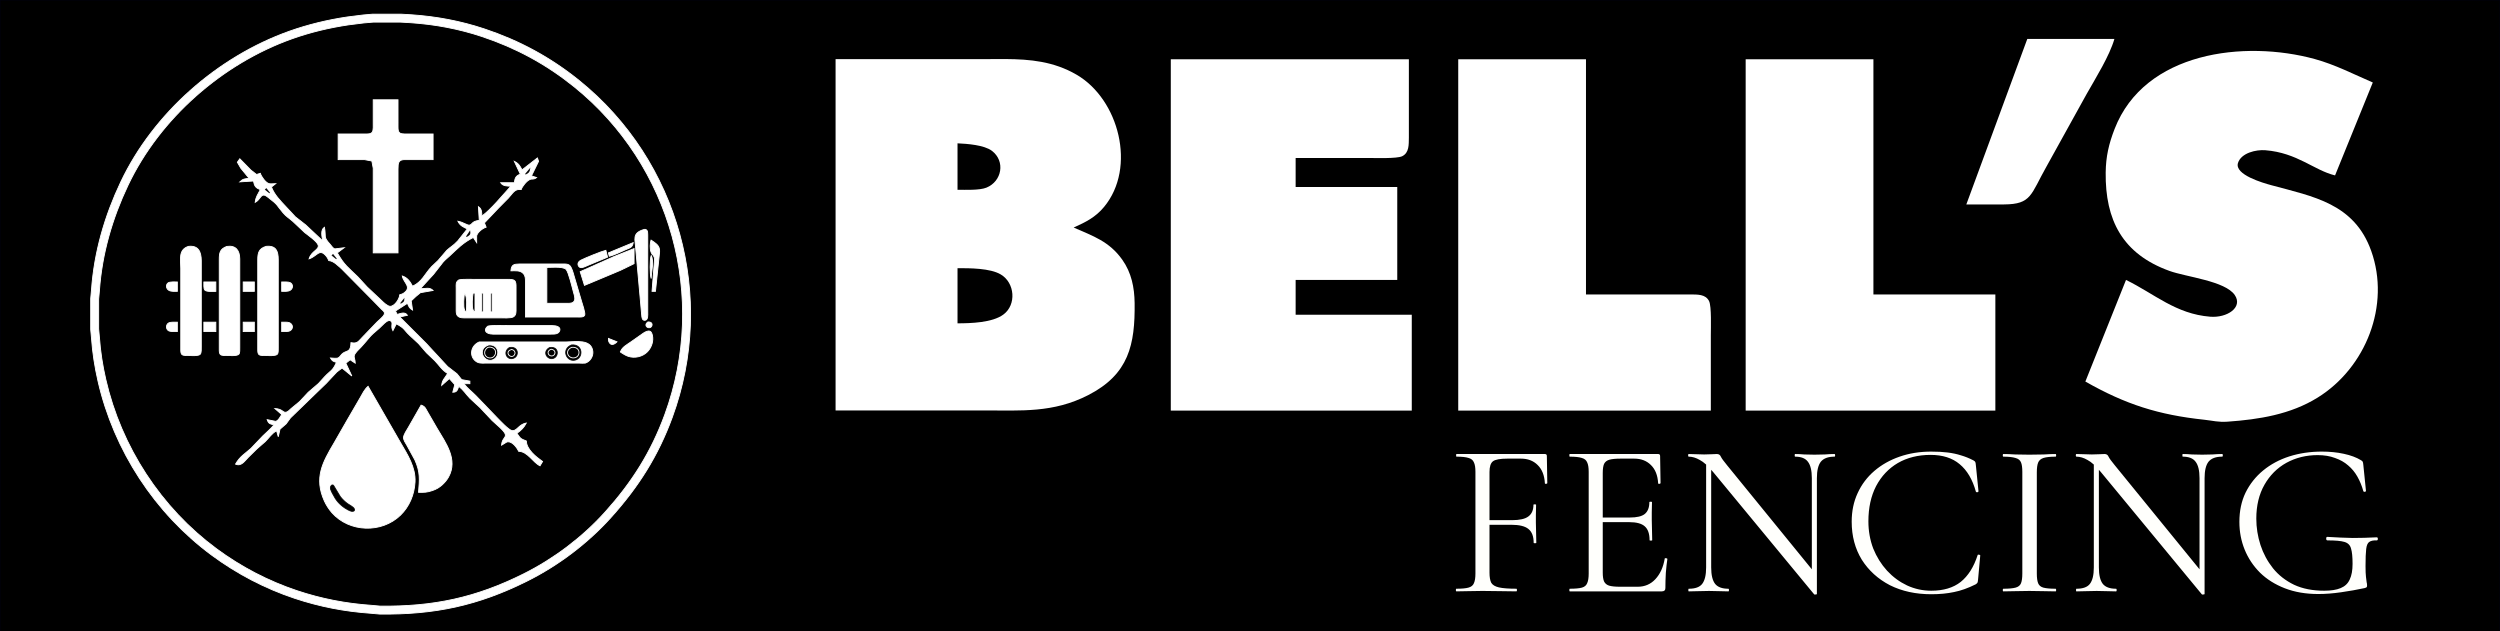 <?xml version="1.0" encoding="UTF-8" standalone="no"?> <!-- Created with Inkscape (http://www.inkscape.org/) --> <svg xmlns="http://www.w3.org/2000/svg" xmlns:svg="http://www.w3.org/2000/svg" width="742.419mm" height="187.495mm" viewBox="0 0 742.419 187.495" version="1.1" id="svg1" xml:space="preserve"><rect x="0" y="0" width="742.419" height="187.495" fill="#808080" stroke="none"/><defs id="defs1"></defs><g id="layer5" transform="translate(-2.547,-0.251)"><rect style="display:inline;vector-effect:non-scaling-stroke;fill:#000000;stroke:#00000f;stroke-width:0.275;stroke-opacity:1;-inkscape-stroke:hairline" id="rect1" width="742.419" height="187.495" x="2.547" y="0.251"></rect></g><g id="layer3" transform="translate(-2.547,-0.251)"><path d="m 630.454,11.815 c 0,0 -25.866,0 -25.866,0 0,0 -18.106,49.146 -18.106,49.146 0,0 11.209,0 11.209,0 8.2,-0.051 7.881,-2.923 12.571,-11.209 0,0 11.933,-21.555 11.933,-21.555 2.681,-4.734 6.829,-11.373 8.26,-16.382 z" id="path1" style="display:inline;fill:#ffffff;fill-opacity:1;stroke:none;stroke-width:3.395;stroke-dasharray:none;stroke-opacity:1"></path><path d="m 558.891,17.85 c 0,0 -37.937,0 -37.937,0 0,0 0,104.327 0,104.327 0,0 74.15,0 74.15,0 0,0 0,-34.488 0,-34.488 0,0 -36.213,0 -36.213,0 z" id="path96" style="display:inline;fill:#ffffff;fill-opacity:1;stroke:none;stroke-width:3.395;stroke-dasharray:none;stroke-opacity:1"></path><path d="m 473.532,17.85 c 0,0 -37.937,0 -37.937,0 0,0 0,104.327 0,104.327 0,0 75.012,0 75.012,0 0,0 0,-22.417 0,-22.417 0,-2.061 0.241,-8.527 -0.517,-10.079 -1.043,-2.121 -3.492,-1.949 -5.518,-1.992 0,0 -31.04,0 -31.04,0 z" id="path97" style="display:inline;fill:#ffffff;fill-opacity:1;stroke:none;stroke-width:3.395;stroke-dasharray:none;stroke-opacity:1"></path><path d="m 420.937,17.85 c 0,0 -70.701,0 -70.701,0 0,0 0,104.327 0,104.327 0,0 71.563,0 71.563,0 0,0 0,-28.453 0,-28.453 0,0 -34.488,0 -34.488,0 0,0 0,-10.347 0,-10.347 0,0 30.177,0 30.177,0 0,0 0,-27.591 0,-27.591 0,0 -30.177,0 -30.177,0 0,0 0,-8.622 0,-8.622 0,0 21.555,0 21.555,0 2.061,0 8.527,0.241 10.079,-0.517 2.121,-1.043 1.949,-3.492 1.992,-5.518 z" id="path98" style="display:inline;fill:#ffffff;fill-opacity:1;stroke:none;stroke-width:3.395;stroke-dasharray:none;stroke-opacity:1"></path><path d="m 707.191,24.748 c -5.716,-2.466 -11.2,-5.311 -17.244,-6.967 -20.822,-5.699 -50.517,-2.216 -59.432,20.762 -1.724,4.449 -2.587,8.165 -2.647,12.933 -0.164,14.114 4.966,24.194 18.969,29.238 5.001,1.802 16.52,2.966 19.365,7.156 2.509,3.69 -2.319,6.837 -7.294,6.432 -10.252,-0.819 -16.52,-6.786 -25.004,-10.924 0,0 -12.071,30.177 -12.071,30.177 11.959,6.803 21.736,9.898 35.351,11.347 2.673,0.293 4.07,0.767 6.898,0.569 9.321,-0.664 18.65,-2.13 26.729,-7.148 14.339,-8.889 21.667,-27.453 15.908,-43.567 -5.035,-14.097 -17.192,-16.123 -29.703,-19.52 -2.371,-0.647 -10.95,-3.095 -9.864,-6.579 0.948,-3.009 5.397,-4.018 8.139,-3.794 9.493,0.759 14.39,5.932 20.693,7.475 z" id="path100" style="display:inline;fill:#ffffff;fill-opacity:1;stroke:none;stroke-width:3.395;stroke-dasharray:none;stroke-opacity:1"></path><path id="path99-2" style="display:inline;fill:#ffffff;fill-opacity:1;stroke:none;stroke-width:3.395;stroke-dasharray:none;stroke-opacity:1" d="m 301.193,17.788 c -2.426,-0.02 -4.888,0.022 -7.395,0.022 H 250.687 V 122.138 h 43.973 c 11.183,0 20.641,0.776 31.039,-4.544 12.105,-6.199 13.942,-15.02 13.796,-27.358 -0.06,-4.604 -0.94,-9.019 -3.664,-12.856 -3.88,-5.475 -8.7,-7.027 -14.442,-9.562 3.57,-1.595 6.457,-3.018 9.027,-6.113 9.709,-11.709 4.415,-31.971 -8.165,-39.274 -6.835,-3.97 -13.782,-4.585 -21.058,-4.644 z m -14.293,25.026 c 2.863,0.13 7.924,0.491 10.217,2.233 4.052,3.087 2.974,9.053 -1.63,10.924 -2.052,0.836 -6.268,0.638 -8.588,0.638 z m 0,37.075 c 3.639,0 9.674,-0.012 12.838,1.862 4.199,2.475 4.742,9.01 0.759,11.924 -3.285,2.414 -9.631,2.587 -13.597,2.595 z"></path></g><g id="layer6" transform="translate(-2.547,-0.251)"><path d="m 435.024,175.869 q -0.131,0 -0.131,-0.392 0,-0.392 0.131,-0.392 2.415,0 3.59,-0.326 1.24,-0.326 1.632,-1.305 0.457,-0.979 0.457,-2.872 v -30.217 q 0,-1.893 -0.457,-2.806 -0.392,-0.979 -1.566,-1.305 -1.175,-0.392 -3.59,-0.392 -0.131,0 -0.131,-0.392 0,-0.392 0.131,-0.392 h 26.236 q 0.587,0 0.587,0.587 l 0.131,8.027 q 0,0.196 -0.392,0.261 -0.326,0 -0.326,-0.196 -0.196,-3.524 -2.154,-5.417 -1.893,-1.893 -4.96,-1.893 h -3.981 q -3.263,0 -4.307,0.783 -1.044,0.783 -1.044,3.198 v 29.891 q 0,1.958 0.522,3.002 0.587,0.979 2.284,1.371 1.762,0.392 5.156,0.392 0.196,0 0.196,0.392 0,0.392 -0.196,0.392 -2.154,0 -4.634,-0.065 -2.415,-0.065 -5.417,-0.065 -2.154,0 -4.177,0.065 -2.023,0.065 -3.59,0.065 z m 22.973,-14.423 q 0,-2.872 -1.566,-4.112 -1.501,-1.24 -5.091,-1.24 h -8.419 v -1.371 h 8.615 q 3.459,0 4.895,-1.109 1.501,-1.109 1.501,-3.459 0,-0.131 0.392,-0.131 0.392,0 0.392,0.131 0,1.958 -0.065,3.067 0,1.044 0,2.219 0,1.501 0.065,2.937 0.065,1.436 0.065,3.067 0,0.131 -0.392,0.131 -0.392,0 -0.392,-0.131 z m 38.073,14.423 h -27.346 q -0.131,0 -0.131,-0.392 0,-0.392 0.131,-0.392 2.415,0 3.59,-0.326 1.175,-0.326 1.566,-1.305 0.457,-0.979 0.457,-2.872 v -30.217 q 0,-1.893 -0.457,-2.806 -0.392,-0.979 -1.566,-1.305 -1.175,-0.392 -3.59,-0.392 -0.131,0 -0.131,-0.392 0,-0.392 0.131,-0.392 h 26.236 q 0.587,0 0.587,0.587 l 0.131,8.027 q 0,0.196 -0.392,0.261 -0.326,0 -0.326,-0.196 -0.196,-3.524 -2.154,-5.417 -1.893,-1.893 -4.96,-1.893 h -3.981 q -2.219,0 -3.394,0.326 -1.109,0.326 -1.566,1.24 -0.392,0.914 -0.392,2.676 v 29.63 q 0,1.697 0.392,2.611 0.457,0.914 1.501,1.24 1.109,0.326 3.263,0.326 h 5.221 q 3.133,0 5.221,-2.219 2.154,-2.284 2.806,-6.135 0,-0.196 0.392,-0.131 0.392,0.065 0.392,0.261 -0.261,1.697 -0.457,4.112 -0.131,2.415 -0.131,4.503 0,0.979 -1.044,0.979 z m -3.655,-15.207 q 0,-2.872 -1.436,-4.112 -1.371,-1.24 -4.634,-1.24 h -9.79 v -1.371 h 9.985 q 3.133,0 4.438,-1.044 1.371,-1.109 1.371,-3.524 0,-0.131 0.392,-0.131 0.392,0 0.392,0.131 0,1.958 -0.065,3.067 0,1.044 0,2.219 0,1.501 0.065,2.937 0.065,1.436 0.065,3.067 0,0.131 -0.392,0.131 -0.392,0 -0.392,-0.131 z m 16.797,8.093 v -32.175 l 1.501,0.131 v 32.045 q 0,3.394 1.175,4.895 1.175,1.436 3.916,1.436 0.196,0 0.196,0.392 0,0.392 -0.196,0.392 -1.305,0 -2.676,-0.065 -1.371,-0.065 -3.067,-0.065 -1.632,0 -3.133,0.065 -1.501,0.065 -2.872,0.065 -0.131,0 -0.131,-0.392 0,-0.392 0.131,-0.392 2.872,0 3.981,-1.436 1.175,-1.501 1.175,-4.895 z m 32.893,7.897 q 0,0.131 -0.326,0.131 -0.326,0.065 -0.457,0 l -30.021,-36.352 q -2.219,-2.676 -3.981,-3.59 -1.697,-0.979 -3.263,-0.979 -0.196,0 -0.196,-0.392 0,-0.392 0.196,-0.392 1.175,0 2.349,0.065 1.24,0.065 2.219,0.065 1.175,0 2.219,-0.065 1.044,-0.065 1.566,-0.065 0.848,0 1.175,0.783 0.326,0.718 1.893,2.611 l 26.106,32.045 z m 0,-34.394 v 34.394 l -1.501,-2.023 V 142.258 q 0,-3.394 -1.175,-4.895 -1.109,-1.501 -3.785,-1.501 -0.131,0 -0.131,-0.392 0,-0.392 0.131,-0.392 1.305,0 2.676,0.131 1.436,0.065 3.067,0.065 1.566,0 3.067,-0.065 1.566,-0.131 2.872,-0.131 0.196,0 0.196,0.392 0,0.392 -0.196,0.392 -2.806,0 -4.046,1.501 -1.175,1.501 -1.175,4.895 z m 33.961,-7.897 q 2.741,0 4.83,0.261 2.154,0.261 3.981,0.848 1.827,0.522 3.72,1.501 0.457,0.261 0.522,0.457 0.131,0.131 0.196,0.979 l 0.783,7.766 q 0,0.131 -0.326,0.261 -0.326,0.065 -0.457,-0.196 -1.501,-5.417 -4.83,-8.158 -3.263,-2.741 -8.615,-2.741 -5.547,0 -9.724,2.415 -4.112,2.415 -6.461,6.853 -2.284,4.438 -2.284,10.442 0,4.307 1.436,8.093 1.501,3.72 4.112,6.592 2.611,2.806 5.939,4.373 3.394,1.566 7.179,1.566 5.417,0 8.745,-2.611 3.328,-2.676 5.025,-7.962 0.065,-0.196 0.392,-0.131 0.392,0.065 0.392,0.196 l -0.653,7.179 q -0.065,0.783 -0.196,0.979 -0.131,0.196 -0.522,0.457 -3.394,1.697 -6.396,2.284 -3.002,0.653 -6.787,0.653 -6.918,0 -12.27,-2.676 -5.286,-2.741 -8.354,-7.571 -3.002,-4.895 -3.002,-11.291 0,-4.699 1.762,-8.484 1.762,-3.851 4.96,-6.592 3.198,-2.741 7.505,-4.242 4.307,-1.501 9.398,-1.501 z m 31.351,36.222 q 0,1.893 0.392,2.872 0.392,0.979 1.566,1.305 1.24,0.326 3.59,0.326 0.196,0 0.196,0.392 0,0.392 -0.196,0.392 -1.566,0 -3.524,-0.065 -1.893,-0.065 -4.242,-0.065 -2.154,0 -4.177,0.065 -1.958,0.065 -3.524,0.065 -0.196,0 -0.196,-0.392 0,-0.392 0.196,-0.392 2.349,0 3.59,-0.326 1.24,-0.326 1.632,-1.305 0.392,-0.979 0.392,-2.872 v -30.217 q 0,-1.893 -0.392,-2.806 -0.392,-0.979 -1.632,-1.305 -1.24,-0.392 -3.59,-0.392 -0.196,0 -0.196,-0.392 0,-0.392 0.196,-0.392 1.566,0 3.524,0.131 2.023,0.065 4.177,0.065 2.349,0 4.307,-0.065 1.958,-0.131 3.459,-0.131 0.196,0 0.196,0.392 0,0.392 -0.196,0.392 -2.35,0 -3.59,0.392 -1.175,0.392 -1.566,1.371 -0.392,0.979 -0.392,2.872 z m 16.927,-1.827 v -32.175 l 1.501,0.131 v 32.045 q 0,3.394 1.175,4.895 1.175,1.436 3.916,1.436 0.196,0 0.196,0.392 0,0.392 -0.196,0.392 -1.305,0 -2.676,-0.065 -1.371,-0.065 -3.067,-0.065 -1.632,0 -3.133,0.065 -1.501,0.065 -2.872,0.065 -0.131,0 -0.131,-0.392 0,-0.392 0.131,-0.392 2.872,0 3.981,-1.436 1.175,-1.501 1.175,-4.895 z m 32.893,7.897 q 0,0.131 -0.326,0.131 -0.326,0.065 -0.457,0 L 626.432,140.431 q -2.219,-2.676 -3.981,-3.59 -1.697,-0.979 -3.263,-0.979 -0.196,0 -0.196,-0.392 0,-0.392 0.196,-0.392 1.175,0 2.349,0.065 1.24,0.065 2.219,0.065 1.175,0 2.219,-0.065 1.044,-0.065 1.566,-0.065 0.848,0 1.175,0.783 0.326,0.718 1.893,2.611 l 26.106,32.045 z m 0,-34.394 v 34.394 l -1.501,-2.023 V 142.258 q 0,-3.394 -1.175,-4.895 -1.109,-1.501 -3.785,-1.501 -0.131,0 -0.131,-0.392 0,-0.392 0.131,-0.392 1.305,0 2.676,0.131 1.436,0.065 3.067,0.065 1.566,0 3.067,-0.065 1.566,-0.131 2.872,-0.131 0.196,0 0.196,0.392 0,0.392 -0.196,0.392 -2.806,0 -4.046,1.501 -1.175,1.501 -1.175,4.895 z m 33.765,34.394 q -5.547,0 -9.92,-1.697 -4.373,-1.697 -7.375,-4.634 -3.002,-3.002 -4.568,-6.853 -1.566,-3.851 -1.566,-8.223 0,-4.895 1.827,-8.68 1.893,-3.851 5.221,-6.592 3.328,-2.741 7.766,-4.177 4.503,-1.436 9.659,-1.436 3.524,0 6.526,0.653 3.067,0.653 5.091,1.893 0.457,0.261 0.522,0.457 0.131,0.196 0.196,0.979 l 0.783,7.701 q 0,0.196 -0.326,0.261 -0.326,0.065 -0.457,-0.196 -0.653,-2.35 -1.762,-4.307 -1.109,-1.958 -2.741,-3.328 -1.632,-1.436 -3.916,-2.219 -2.219,-0.848 -5.156,-0.848 -5.091,0 -9.267,2.284 -4.112,2.284 -6.526,6.526 -2.415,4.242 -2.415,10.051 0,3.981 1.24,7.832 1.24,3.785 3.72,6.918 2.48,3.067 6.265,4.895 3.785,1.762 8.941,1.762 3.067,0 4.895,-0.783 1.893,-0.783 2.676,-2.545 0.848,-1.762 0.848,-4.634 0,-3.133 -0.457,-4.568 -0.392,-1.501 -1.958,-1.958 -1.501,-0.457 -5.025,-0.457 -0.392,0 -0.392,-0.522 0,-0.522 0.326,-0.522 4.177,0.261 7.571,0.326 3.394,0 7.114,-0.196 0.326,0 0.326,0.457 0,0.457 -0.326,0.457 -1.501,-0.065 -2.219,0.457 -0.718,0.457 -0.914,2.088 -0.196,1.632 -0.196,5.091 0,2.154 0.131,3.198 0.131,1.044 0.196,1.566 0.131,0.457 0.131,0.979 0,0.392 -0.131,0.522 -0.131,0.131 -0.587,0.261 -3.328,0.718 -6.983,1.24 -3.59,0.522 -6.787,0.522 z" id="text4" style="font-size:65.264px;font-family:'Cormorant Garamond';-inkscape-font-specification:'Cormorant Garamond, @wght=400';font-variation-settings:'wght' 400;letter-spacing:0.415px;fill:#fffffc;stroke-width:0.265" aria-label="FENCING"></path></g><g id="layer2" transform="translate(-2.547,-0.251)"><path d="m 113.236,4.455 c 0,0 8.35,0 8.35,0 0,0 3.131,0.183 3.131,0.183 7.384,0.509 14.622,1.853 21.657,4.198 10.424,3.473 19.614,8.43 28.18,15.342 29.644,23.924 40.722,64.313 27.645,99.986 -4.211,11.483 -10.043,20.676 -18.207,29.745 -6.915,7.682 -15.585,14.228 -24.832,18.852 -14.63,7.314 -27.541,10.04 -43.835,9.85 0,0 -2.609,-0.237 -2.609,-0.237 -7.823,-0.538 -15.254,-1.978 -22.7,-4.459 C 81.231,174.988 72.939,170.656 65.487,165.161 48.496,152.629 36.376,134.017 31.658,113.467 c -0.971,-4.227 -1.639,-8.462 -1.941,-12.785 0,0 -0.237,-2.609 -0.237,-2.609 0,0 0,-9.132 0,-9.132 0,0 0.237,-2.609 0.237,-2.609 0.783,-11.181 3.914,-21.985 8.717,-32.094 9.709,-20.436 28.759,-37.127 50.014,-44.699 5.55,-1.978 11.395,-3.379 17.221,-4.243 0,0 4.697,-0.59 4.697,-0.59 z" id="path111" style="display:inline;vector-effect:non-scaling-stroke;fill:#ffffff;fill-opacity:1;stroke:#ffffff;stroke-width:0.265;stroke-dasharray:none;stroke-opacity:1;-inkscape-stroke:hairline"></path><path d="m 113.378,6.819 c 0,0 8.128,0 8.128,0 0,0 3.048,0.178 3.048,0.178 7.188,0.495 14.234,1.803 21.082,4.087 10.147,3.381 19.093,8.207 27.432,14.935 28.857,23.289 39.642,62.606 26.911,97.333 -4.1,11.179 -9.776,20.127 -17.724,28.956 -6.731,7.478 -15.171,13.851 -24.173,18.352 -14.242,7.12 -26.81,9.774 -42.672,9.588 0,0 -2.54,-0.231 -2.54,-0.231 -7.615,-0.523 -14.849,-1.925 -22.098,-4.341 -8.55,-2.85 -16.622,-7.066 -23.876,-12.416 -16.54,-12.2 -28.339,-30.317 -32.931,-50.322 -0.945,-4.115 -1.595,-8.237 -1.89,-12.446 0,0 -0.231,-2.54 -0.231,-2.54 0,0 0,-8.89 0,-8.89 0,0 0.231,-2.54 0.231,-2.54 0.762,-10.884 3.81,-21.402 8.486,-31.242 9.451,-19.893 27.996,-36.142 48.687,-43.513 5.403,-1.925 11.092,-3.289 16.764,-4.13 0,0 4.572,-0.574 4.572,-0.574 z" id="path112" style="display:inline;vector-effect:non-scaling-stroke;fill:#000000;fill-opacity:1;stroke:#ffffff;stroke-width:0.265;stroke-dasharray:none;stroke-opacity:1;-inkscape-stroke:hairline"></path><path d="m 126.84,146.466 c 1.694,0 2.405,0.036 4.064,-0.518 1.184,-0.394 2.129,-0.942 3.045,-1.793 0.706,-0.658 1.336,-1.412 1.806,-2.261 2.86,-5.187 -0.846,-10.119 -3.429,-14.478 0,0 -2.794,-4.826 -2.794,-4.826 -0.63,-1.062 -0.714,-1.633 -1.93,-2.032 0,0 -3.772,6.604 -3.772,6.604 -0.442,0.767 -1.45,2.202 -1.45,3.048 0,0.752 0.627,1.648 1.006,2.286 0,0 2.36,4.318 2.36,4.318 1.664,3.691 1.405,5.814 1.095,9.652 z" id="path113" style="display:inline;vector-effect:non-scaling-stroke;fill:#ffffff;fill-opacity:1;stroke:#ffffff;stroke-width:0.265;stroke-dasharray:none;stroke-opacity:1;-inkscape-stroke:hairline"></path><path d="m 111.854,114.97 c -1.156,1.008 -1.669,2.256 -2.438,3.556 0,0 -3.983,6.858 -3.983,6.858 0,0 -3.637,6.35 -3.637,6.35 -3.487,5.88 -6.005,10.447 -2.931,17.272 0.551,1.219 1.387,2.512 2.273,3.513 5.177,5.842 14.737,6.132 20.325,0.732 2.67,-2.581 4.13,-6.157 4.338,-9.832 0.244,-4.313 -2.21,-8.131 -4.298,-11.684 z" id="path114" style="display:inline;vector-effect:non-scaling-stroke;fill:#ffffff;fill-opacity:1;stroke:#ffffff;stroke-width:0.265;stroke-dasharray:none;stroke-opacity:1;-inkscape-stroke:hairline"></path><path d="m 144.874,101.798 c -2.507,1.064 -3.028,4.036 -1.184,5.603 0.917,0.78 1.841,0.709 2.962,0.676 0,0 27.94,0 27.94,0 0.503,0.036 1.308,0.056 1.778,0 1.435,-0.467 2.416,-2.062 2.228,-3.52 -0.47,-3.691 -5.166,-2.794 -7.816,-2.758 0,0 -17.018,0 -17.018,0 z" id="path115" style="display:inline;vector-effect:non-scaling-stroke;fill:#ffffff;fill-opacity:1;stroke:#ffffff;stroke-width:0.265;stroke-dasharray:none;stroke-opacity:1;-inkscape-stroke:hairline"></path><path d="m 183.228,100.746 c -0.137,1.224 0.866,2.741 2.54,1.016 z" id="path116" style="display:inline;vector-effect:non-scaling-stroke;fill:#ffffff;fill-opacity:1;stroke:#ffffff;stroke-width:0.265;stroke-dasharray:none;stroke-opacity:1;-inkscape-stroke:hairline"></path><path d="m 186.784,104.81 c 0.739,0.452 1.46,0.958 2.286,1.242 1.933,0.671 4.285,0.137 5.723,-1.326 1.062,-1.079 1.725,-2.713 1.595,-4.234 -0.048,-0.569 -0.224,-1.628 -0.823,-1.875 -0.612,-0.254 -1.425,0.226 -1.923,0.544 0,0 -3.81,2.675 -3.81,2.675 -1.209,0.861 -2.593,1.504 -3.048,2.974 z" id="path117" style="display:inline;vector-effect:non-scaling-stroke;fill:#ffffff;fill-opacity:1;stroke:#ffffff;stroke-width:0.265;stroke-dasharray:none;stroke-opacity:1;-inkscape-stroke:hairline"></path><path d="m 147.452,97.089 c -1.28,0.894 -1.008,2.352 1.486,2.388 0,0 17.018,0 17.018,0 0.663,0 1.656,0.056 2.228,-0.297 0.874,-0.538 1.333,-2.223 -1.72,-2.243 0,0 -12.446,0 -12.446,0 -1.57,0 -5.243,-0.147 -6.566,0.152 z" id="path118" style="display:inline;vector-effect:non-scaling-stroke;fill:#ffffff;fill-opacity:1;stroke:#ffffff;stroke-width:0.265;stroke-dasharray:none;stroke-opacity:1;-inkscape-stroke:hairline"></path><path d="m 86.2,98.714 c 0.683,0 1.925,0.084 2.502,-0.259 1.016,-0.602 0.889,-1.93 -0.231,-2.383 -0.5,-0.203 -1.692,-0.152 -2.271,-0.152 z" id="path119" style="display:inline;vector-effect:non-scaling-stroke;fill:#ffffff;fill-opacity:1;stroke:#ffffff;stroke-width:0.265;stroke-dasharray:none;stroke-opacity:1;-inkscape-stroke:hairline"></path><path d="m 78.072,95.92 c 0,0 -3.302,0 -3.302,0 0,0 0,2.794 0,2.794 0,0 3.302,0 3.302,0 z" id="path120" style="display:inline;vector-effect:non-scaling-stroke;fill:#ffffff;fill-opacity:1;stroke:#ffffff;stroke-width:0.265;stroke-dasharray:none;stroke-opacity:1;-inkscape-stroke:hairline"></path><path d="m 66.642,95.92 c 0,0 -3.556,0 -3.556,0 0,0 0,2.794 0,2.794 0,0 3.556,0 3.556,0 z" id="path121" style="display:inline;vector-effect:non-scaling-stroke;fill:#ffffff;fill-opacity:1;stroke:#ffffff;stroke-width:0.265;stroke-dasharray:none;stroke-opacity:1;-inkscape-stroke:hairline"></path><path d="m 55.212,95.92 c -0.625,0 -1.953,-0.061 -2.482,0.188 -0.93,0.432 -0.983,1.77 -0.203,2.309 0.569,0.391 1.981,0.297 2.685,0.297 z" id="path122" style="display:inline;vector-effect:non-scaling-stroke;fill:#ffffff;fill-opacity:1;stroke:#ffffff;stroke-width:0.265;stroke-dasharray:none;stroke-opacity:1;-inkscape-stroke:hairline"></path><path d="m 194.965,95.846 c -1.316,0.912 -0.193,1.996 0.653,1.684 0.765,-0.282 0.978,-1.75 -0.653,-1.684 z" id="path123" style="display:inline;vector-effect:non-scaling-stroke;fill:#ffffff;fill-opacity:1;stroke:#ffffff;stroke-width:0.265;stroke-dasharray:none;stroke-opacity:1;-inkscape-stroke:hairline"></path><path d="m 193.88,68.376 c -3.79,1.1 -2.672,2.939 -2.525,5.954 0,0 1.262,13.97 1.262,13.97 0,0 0.445,5.08 0.445,5.08 0.064,0.523 0.043,1.494 0.475,1.847 0.178,0.145 0.371,0.188 0.592,0.142 0.922,-0.185 0.782,-1.552 0.782,-2.243 0,0 0,-19.05 0,-19.05 0,0 0,-4.064 0,-4.064 -0.008,-0.399 0.008,-1.046 -0.259,-1.369 -0.3,-0.361 -0.686,-0.257 -0.772,-0.267 z" id="path124" style="display:inline;vector-effect:non-scaling-stroke;fill:#ffffff;fill-opacity:1;stroke:#ffffff;stroke-width:0.265;stroke-dasharray:none;stroke-opacity:1;-inkscape-stroke:hairline"></path><path d="m 162.146,47.152 c 0,0 -4.572,3.556 -4.572,3.556 -0.625,-1.212 -1.034,-1.918 -2.286,-2.54 0,0 1.778,3.81 1.778,3.81 -1.356,0.498 -1.598,1.161 -1.778,2.54 0,0 -4.064,0 -4.064,0 0.704,1.024 1.897,0.991 3.048,1.016 -2.367,2.576 -5.875,6.914 -8.636,8.89 -0.025,-1.148 0.013,-2.101 -1.016,-2.794 0,0 0.254,4.064 0.254,4.064 -2.228,0.251 -2.052,1.227 -2.86,1.402 -0.716,0.157 -1.763,-0.823 -3.49,-1.148 0.658,1.318 1.511,1.669 2.794,2.286 0,0 -2.817,3.556 -2.817,3.556 -1.501,1.598 -2.062,1.674 -3.277,2.817 0,0 -2.586,3.015 -2.586,3.015 0,0 -1.915,1.811 -1.915,1.811 -2.07,2.197 -2.812,4.519 -5.662,5.819 -0.744,-1.41 -1.494,-2.515 -3.048,-3.048 0.32,1.986 2.977,3.297 0.455,5.08 -0.417,0.295 -0.747,0.368 -1.217,0.508 -0.033,1.181 -1.519,3.49 -2.865,3.429 -0.803,-0.036 -1.92,-1.125 -2.469,-1.654 0,0 -4.318,-4.061 -4.318,-4.061 0,0 -2.797,-3.038 -2.797,-3.038 -2.898,-2.84 -3.927,-3.355 -6.093,-7.122 0,0 2.032,-1.524 2.032,-1.524 0,0 -2.761,0.343 -2.761,0.343 -0.556,-0.145 -0.986,-0.897 -1.364,-1.316 -2.159,-2.395 -1.156,-1.986 -1.717,-5.123 -1.25,0.836 -0.737,2.784 -0.508,4.064 0,0 -5.08,-4.755 -5.08,-4.755 0,0 -3.048,-2.38 -3.048,-2.38 0,0 -2.817,-3.025 -2.817,-3.025 -1.666,-1.791 -3.399,-3.498 -4.295,-5.842 0,0 1.27,-1.003 1.27,-1.003 -0.508,0.01 -1.595,0.14 -2.019,0 -0.986,-0.287 -2.273,-2.116 -2.553,-3.061 0,0 -1.123,0.348 -1.123,0.348 0,0 -1.671,-1.293 -1.671,-1.293 0,0 -3.302,-3.373 -3.302,-3.373 0,0 -0.721,1.026 -0.721,1.026 0,0 1.019,1.768 1.019,1.768 0,0 2.497,3.048 2.497,3.048 -1.257,0.061 -1.854,0.122 -2.794,1.016 0,0 4.064,-0.254 4.064,-0.254 0.277,1.453 0.599,2.04 2.032,2.54 -0.724,1.504 -1.341,2.088 -1.524,3.81 1.58,-0.884 1.621,-2.441 2.804,-2.129 0.384,0.102 0.94,0.561 1.26,0.805 2.832,2.164 2.123,1.928 4.181,4.369 1.049,1.242 1.793,1.57 2.931,2.586 0,0 3.556,3.343 3.556,3.343 0.932,0.742 3.708,2.649 3.978,3.726 0.351,1.392 -2.022,1.73 -2.708,4.064 2.433,-0.777 3.063,-3.34 5.197,-0.696 0.305,0.376 0.45,0.772 0.645,1.204 1.524,0.147 2.685,1.481 3.81,2.436 0,0 9.144,9.248 9.144,9.248 0,0 2.802,2.86 2.802,2.86 0.46,0.424 0.975,0.752 0.711,1.468 -0.254,0.688 -1.6,1.697 -2.172,2.299 0,0 -4.135,4.295 -4.135,4.295 -1.425,1.425 -1.577,2.164 -3.556,1.778 -0.071,2.794 -1.079,2.301 -2.253,3.043 -0.749,0.472 -0.925,1.179 -1.59,1.504 -0.46,0.185 -1.681,0.038 -2.253,0 0.528,0.932 0.792,1.001 1.778,1.295 -1.135,2.616 -1.689,2.349 -3.533,4.318 0,0 -1.811,1.989 -1.811,1.989 0,0 -3.035,2.606 -3.035,2.606 0,0 -2.545,2.728 -2.545,2.728 0,0 -2.537,2.095 -2.537,2.095 -0.386,0.351 -0.996,1.016 -1.524,1.092 -0.996,0.145 -0.96,-0.975 -3.302,-1.113 0,0 2.032,1.778 2.032,1.778 -0.378,0.617 -1.041,1.902 -1.803,2.035 0,0 -2.515,-0.511 -2.515,-0.511 0.389,1.186 0.861,1.3 2.032,1.524 -0.892,1.186 -2.225,2.228 -3.302,3.302 0,0 -3.559,3.736 -3.559,3.736 -1.895,1.689 -3.195,2.294 -4.569,4.646 1.712,0.765 2.659,-0.881 3.81,-2.032 0,0 2.54,-2.497 2.54,-2.497 0,0 2.469,-2.149 2.469,-2.149 1.186,-1.181 1.88,-2.388 3.373,-3.228 0,0 0.508,1.778 0.508,1.778 0,0 0.513,-2.25 0.513,-2.25 0,0 1.829,-1.595 1.829,-1.595 0,0 1.267,-1.742 1.267,-1.742 0,0 5.281,-5.123 5.281,-5.123 0,0 5.334,-5.144 5.334,-5.144 0,0 3.16,-3.376 3.16,-3.376 0,0 1.549,-1.173 1.549,-1.173 0,0 2.911,2.37 2.911,2.37 0,0 -1.778,-3.81 -1.778,-3.81 0,0 1.27,-1.016 1.27,-1.016 0,0 1.524,1.016 1.524,1.016 -0.018,-1.138 -0.45,-1.631 -0.284,-2.286 0.201,-0.808 1.458,-1.913 2.04,-2.54 2.502,-2.69 2.106,-2.88 5.357,-5.537 0.737,-0.605 2.339,-2.657 3.256,-2.256 1.138,0.498 0,1.58 0.808,2.967 0,0 1.016,-2.032 1.016,-2.032 2.675,1.422 2.129,1.717 4.067,3.513 0,0 2.515,2.329 2.515,2.329 0,0 2.383,2.751 2.383,2.751 0,0 2.456,2.329 2.456,2.329 1.247,1.298 2.23,2.916 3.82,3.81 -0.851,1.466 -1.577,1.826 -1.778,3.556 0,0 2.286,-2.032 2.286,-2.032 0,0 1.613,1.803 1.613,1.803 0,0 -0.597,2.261 -0.597,2.261 1.293,-0.013 1.384,-0.683 1.778,-1.778 1.478,1.173 2.047,2.238 3.312,3.556 0,0 3.035,2.804 3.035,2.804 0,0 3.559,3.797 3.559,3.797 0.886,0.864 3.627,3.023 3.904,4.067 0.305,1.148 -0.935,1.118 -1.11,3.302 0.518,-0.262 1.407,-0.996 1.801,-1.034 1.425,-0.132 2.769,1.694 3.279,2.812 2.723,0.089 4.224,3.289 6.35,4.318 0,0 0.762,-1.27 0.762,-1.27 -1.915,-1.361 -4.747,-3.551 -4.826,-6.096 -1.806,-0.721 -1.684,-0.688 -2.794,-2.286 1.275,-0.912 2.047,-1.659 2.794,-3.048 -2.301,0.373 -2.817,2.57 -4.318,2.233 -0.988,-0.224 -3.498,-2.936 -4.318,-3.757 0,0 -6.353,-6.604 -6.353,-6.604 -1.293,-1.318 -2.421,-2.073 -3.553,-3.556 0,0 1.778,0 1.778,0 0,0 0,-0.762 0,-0.762 0,0 -2.436,-0.442 -2.436,-0.442 0,0 -1.407,-1.74 -1.407,-1.74 0,0 -2.761,-2.136 -2.761,-2.136 0,0 -6.35,-6.858 -6.35,-6.858 0,0 -7.874,-7.874 -7.874,-7.874 0,0 2.286,-0.508 2.286,-0.508 -0.752,-1.11 -1.923,-0.551 -3.048,-0.254 0,0 -0.508,-1.016 -0.508,-1.016 0,0 3.556,-2.286 3.556,-2.286 0.437,1.003 0.546,1.463 1.524,2.032 0,0 -0.404,-2.761 -0.404,-2.761 0,0 1.367,-1.295 1.367,-1.295 0,0 1.377,-1.13 1.377,-1.13 0,0 3.757,-0.655 3.757,-0.655 -1.085,-1.057 -2.329,-0.513 -3.81,-0.508 0,0 3.955,-4.318 3.955,-4.318 0,0 2.766,-3.546 2.766,-3.546 0.635,-0.739 1.222,-1.163 1.915,-1.811 2.466,-2.299 3.993,-3.962 7.112,-5.565 0,0 1.001,1.524 1.001,1.524 0,0 0,-2.029 0,-2.029 0.259,-1.074 1.796,-2.235 2.809,-2.543 0,0 -0.508,-1.27 -0.508,-1.27 0,0 4.087,-4.318 4.087,-4.318 0,0 3.015,-3.048 3.015,-3.048 1.27,-1.328 1.811,-2.84 3.82,-2.54 0.297,-0.932 1.636,-2.598 2.55,-2.969 0.874,-0.356 0.996,0.157 2.022,-0.587 0,0 -1.524,-0.508 -1.524,-0.508 0,0 2.113,-4.318 2.113,-4.318 z" id="path125" style="display:inline;vector-effect:non-scaling-stroke;fill:#ffffff;fill-opacity:1;stroke:#ffffff;stroke-width:0.265;stroke-dasharray:none;stroke-opacity:1;-inkscape-stroke:hairline"></path><path d="m 86.2,86.776 c 0.726,0 1.877,0.074 2.492,-0.297 0.973,-0.572 0.95,-1.862 0,-2.309 -0.538,-0.249 -1.867,-0.188 -2.492,-0.188 z" id="path126" style="display:inline;vector-effect:non-scaling-stroke;fill:#ffffff;fill-opacity:1;stroke:#ffffff;stroke-width:0.265;stroke-dasharray:none;stroke-opacity:1;-inkscape-stroke:hairline"></path><path d="m 78.072,83.982 c 0,0 -3.302,0 -3.302,0 0,0 0,2.794 0,2.794 0,0 3.302,0 3.302,0 z" id="path127" style="display:inline;vector-effect:non-scaling-stroke;fill:#ffffff;fill-opacity:1;stroke:#ffffff;stroke-width:0.265;stroke-dasharray:none;stroke-opacity:1;-inkscape-stroke:hairline"></path><path d="m 66.642,83.982 c 0,0 -3.556,0 -3.556,0 0,0.579 -0.091,1.946 0.259,2.388 0.47,0.592 2.55,0.406 3.297,0.406 z" id="path128" style="display:inline;vector-effect:non-scaling-stroke;fill:#ffffff;fill-opacity:1;stroke:#ffffff;stroke-width:0.265;stroke-dasharray:none;stroke-opacity:1;-inkscape-stroke:hairline"></path><path d="m 55.212,83.982 c -0.673,0 -2.182,-0.097 -2.715,0.259 -0.744,0.498 -0.696,1.699 0.213,2.238 0.627,0.371 1.775,0.297 2.502,0.297 z" id="path129" style="display:inline;vector-effect:non-scaling-stroke;fill:#ffffff;fill-opacity:1;stroke:#ffffff;stroke-width:0.265;stroke-dasharray:none;stroke-opacity:1;-inkscape-stroke:hairline"></path><path id="path130" style="display:inline;vector-effect:non-scaling-stroke;fill:#ffffff;fill-opacity:1;stroke:#ffffff;stroke-width:0.265;stroke-dasharray:none;stroke-opacity:1;-inkscape-stroke:hairline" d="m 141.287,83.19 c -0.93,0.003 -1.843,0.041 -2.472,0.183 -0.98,0.683 -0.797,1.275 -0.8,2.387 v 6.35 c 0.005,0.643 -0.045,1.405 0.407,1.923 0.62,0.714 1.783,0.614 2.641,0.617 h 9.906 c 0.945,0 3.286,0.14 4.026,-0.297 0.919,-0.544 0.798,-1.578 0.8,-2.497 v -6.35 c -0.005,-0.597 0.048,-1.425 -0.407,-1.879 -0.488,-0.488 -1.489,-0.404 -2.134,-0.406 h -9.398 c -0.695,0 -1.641,-0.033 -2.57,-0.03 z m -0.782,4.094 c 0.904,1.161 0.559,4.097 0.559,5.588 -0.305,-0.203 -0.432,-0.188 -0.559,-0.582 -0.427,-0.828 -0.208,-4.097 0,-5.006 z m 2.54,0 h 0.559 v 5.588 c -0.305,-0.203 -0.432,-0.188 -0.559,-0.582 -0.427,-0.828 -0.208,-4.097 0,-5.006 z m 2.591,0 h 0.508 v 5.588 h -0.508 z m 2.54,0 h 0.508 v 5.588 h -0.508 z"></path><path id="path131" style="display:inline;vector-effect:non-scaling-stroke;fill:#ffffff;fill-opacity:1;stroke:#ffffff;stroke-width:0.265;stroke-dasharray:none;stroke-opacity:1;-inkscape-stroke:hairline" d="m 170.071,78.644 c -0.193,-3.17e-4 -0.381,0.004 -0.559,0.004 h -12.7 c -1.692,0.023 -2.393,0.219 -2.54,2.032 1.255,0 2.776,-0.224 3.701,0.82 0.655,0.737 0.612,1.562 0.617,2.482 v 10.414 h 15.494 c 0.627,0 1.834,0.134 2.111,-0.587 0.231,-0.602 -0.767,-3.462 -0.988,-4.239 l -2.175,-7.366 c -0.239,-0.831 -0.696,-2.609 -1.341,-3.15 -0.432,-0.364 -1.042,-0.409 -1.62,-0.41 z m -2.544,0.959 c 1.302,0.006 2.63,0.126 3.125,0.648 0.734,0.772 1.851,5.484 2.199,6.779 0.196,0.721 0.592,1.763 0.28,2.482 -0.368,0.846 -1.318,0.807 -2.095,0.82 h -6.096 V 79.664 c 0.578,0 1.575,-0.065 2.587,-0.06 z"></path><path d="m 195.928,76.108 c -0.417,1.052 -0.417,5.806 0,6.858 0.043,-2.032 0.922,-5.105 0,-6.858 z" id="path132" style="display:inline;vector-effect:non-scaling-stroke;fill:#ffffff;fill-opacity:1;stroke:#ffffff;stroke-width:0.265;stroke-dasharray:none;stroke-opacity:1;-inkscape-stroke:hairline"></path><path d="m 182.466,74.584 c -1.285,0.302 -6.101,2.271 -7.353,2.906 -1.397,0.706 -0.94,1.826 -0.391,2.141 0.592,0.34 1.821,-0.335 2.41,-0.577 0,0 5.842,-2.438 5.842,-2.438 z" id="path133" style="display:inline;vector-effect:non-scaling-stroke;fill:#ffffff;fill-opacity:1;stroke:#ffffff;stroke-width:0.265;stroke-dasharray:none;stroke-opacity:1;-inkscape-stroke:hairline"></path><path d="m 190.845,74.076 c 0,0 -5.839,2.324 -5.839,2.324 0,0 -10.16,4.534 -10.16,4.534 0,0 1.27,4.064 1.27,4.064 0,0 10.668,-4.47 10.668,-4.47 0,0 4.061,-1.984 4.061,-1.984 z" id="path134" style="display:inline;vector-effect:non-scaling-stroke;fill:#ffffff;fill-opacity:1;stroke:#ffffff;stroke-width:0.265;stroke-dasharray:none;stroke-opacity:1;-inkscape-stroke:hairline"></path><path d="m 81.628,73.403 c -2.195,0.635 -2.53,1.905 -2.54,3.975 0,0 0,21.59 0,21.59 0,0 0,5.08 0,5.08 0.01,0.495 -0.025,1.176 0.406,1.519 0.404,0.318 1.374,0.259 1.88,0.259 0.78,0.003 3.066,0.206 3.551,-0.406 0.318,-0.404 0.259,-1.374 0.259,-1.88 0,0 0,-26.162 0,-26.162 -0.005,-2.51 -0.627,-4.247 -3.556,-3.975 z" id="path135" style="display:inline;vector-effect:non-scaling-stroke;fill:#ffffff;fill-opacity:1;stroke:#ffffff;stroke-width:0.265;stroke-dasharray:none;stroke-opacity:1;-inkscape-stroke:hairline"></path><path d="m 69.944,73.421 c -2.111,0.757 -2.283,1.935 -2.286,3.957 0,0 0,21.59 0,21.59 0,0 0,5.08 0,5.08 0.01,0.495 -0.025,1.176 0.406,1.519 0.404,0.318 1.374,0.259 1.88,0.259 0.78,0.003 3.066,0.206 3.551,-0.406 0.318,-0.404 0.259,-1.374 0.259,-1.88 0,0 0,-26.416 0,-26.416 -0.03,-2.474 -1.158,-4.067 -3.81,-3.703 z" id="path136" style="display:inline;vector-effect:non-scaling-stroke;fill:#ffffff;fill-opacity:1;stroke:#ffffff;stroke-width:0.265;stroke-dasharray:none;stroke-opacity:1;-inkscape-stroke:hairline"></path><path d="m 58.514,73.416 c -3.066,0.986 -2.286,3.917 -2.286,6.502 0,0 0,19.05 0,19.05 0,0 0,5.08 0,5.08 0.01,0.495 -0.025,1.176 0.406,1.519 0.404,0.318 1.374,0.259 1.88,0.259 0.775,0.003 3.033,0.211 3.513,-0.399 0.361,-0.46 0.297,-1.567 0.297,-2.141 0,0 0,-25.654 0,-25.654 -0.03,-2.576 -0.841,-4.554 -3.81,-4.216 z" id="path137" style="display:inline;vector-effect:non-scaling-stroke;fill:#ffffff;fill-opacity:1;stroke:#ffffff;stroke-width:0.265;stroke-dasharray:none;stroke-opacity:1;-inkscape-stroke:hairline"></path><path d="m 120.744,29.88 c 0,0 -7.366,0 -7.366,0 0,0 0,6.858 0,6.858 0,0.673 0.097,2.182 -0.259,2.715 -0.401,0.599 -1.133,0.574 -1.773,0.587 0,0 -8.382,0 -8.382,0 0,0 0,7.62 0,7.62 0,0 7.874,0 7.874,0 0,0 2.134,0.406 2.134,0.406 0,0 0.406,2.134 0.406,2.134 0,0 0,25.146 0,25.146 0,0 7.366,0 7.366,0 0,0 0,-21.336 0,-21.336 0,0 0,-3.556 0,-3.556 0.003,-1.857 0.089,-2.898 2.286,-2.804 0,0 1.524,0 1.524,0 0,0 6.604,0 6.604,0 0,0 0,-7.61 0,-7.61 0,0 -6.858,0 -6.858,0 -0.706,0 -2.418,0.107 -2.969,-0.259 -0.599,-0.401 -0.574,-1.133 -0.587,-1.773 z" id="path138" style="display:inline;vector-effect:non-scaling-stroke;fill:#ffffff;fill-opacity:1;stroke:#ffffff;stroke-width:0.265;stroke-dasharray:none;stroke-opacity:1;-inkscape-stroke:hairline"></path><path d="m 190.594,72.298 c 0,0 -7.366,3.048 -7.366,3.048 0,0 0.254,1.016 0.254,1.016 1.524,-0.411 3.36,-1.293 4.826,-1.956 1.3,-0.587 2.022,-0.572 2.286,-2.108 z" id="path139" style="display:inline;vector-effect:non-scaling-stroke;fill:#ffffff;fill-opacity:1;stroke:#ffffff;stroke-width:0.265;stroke-dasharray:none;stroke-opacity:1;-inkscape-stroke:hairline"></path><path d="m 195.877,71.536 c -0.272,0.81 -0.366,2.715 0,3.533 0.282,0.871 0.912,0.935 1.059,2.057 0,0 -0.754,9.649 -0.754,9.649 0,0 1.016,0 1.016,0 0,0 1.227,-11.684 1.227,-11.684 0.147,-1.918 -1.092,-2.525 -2.548,-3.556 z" id="path140" style="display:inline;vector-effect:non-scaling-stroke;fill:#ffffff;fill-opacity:1;stroke:#ffffff;stroke-width:0.265;stroke-dasharray:none;stroke-opacity:1;-inkscape-stroke:hairline"></path><path d="m 101.008,144.35 c 0.053,-0.051 0.229,-0.175 0.564,0 0,0 2.035,3.386 2.035,3.386 0.584,0.757 1.374,1.527 2.151,2.085 0.536,0.386 1.732,0.945 1.989,1.509 0.272,0.594 -0.193,0.859 -0.734,0.78 -0.531,-0.076 -1.562,-0.663 -2.017,-0.97 -1.707,-1.146 -2.7,-2.342 -3.617,-4.166 -0.427,-0.846 -1.153,-1.905 -0.371,-2.624 z" id="path141" style="display:inline;vector-effect:non-scaling-stroke;fill:#ffffff;fill-opacity:1;stroke:#ffffff;stroke-width:0.265;stroke-dasharray:none;stroke-opacity:1;-inkscape-stroke:hairline"></path><path d="m 165.714,103.477 c 2.891,-0.551 2.944,2.807 0.993,3.246 -1.621,0.363 -3.244,-1.918 -0.993,-3.246 z" id="path144" style="display:inline;vector-effect:non-scaling-stroke;fill:#000000;fill-opacity:1;stroke:#000000;stroke-width:0.265;stroke-dasharray:none;stroke-opacity:0.855;-inkscape-stroke:hairline"></path><path d="m 153.792,103.474 c 2.812,-0.61 3.139,2.776 0.986,3.249 -1.793,0.391 -2.913,-2.029 -0.986,-3.249 z" id="path145" style="display:inline;vector-effect:non-scaling-stroke;fill:#000000;fill-opacity:1;stroke:#000000;stroke-width:0.265;stroke-dasharray:none;stroke-opacity:0.855;-inkscape-stroke:hairline"></path><path d="m 166.225,103.962 c -1.73,0.663 -0.676,2.339 0.457,1.951 0.848,-0.29 1.11,-1.722 -0.457,-1.951 z" id="path142" style="display:inline;vector-effect:non-scaling-stroke;fill:#000000;fill-opacity:1;stroke:#ffffff;stroke-width:0.265;stroke-dasharray:none;stroke-opacity:1;-inkscape-stroke:hairline"></path><path d="m 154.516,104.013 c -1.872,0.503 -1.034,2.103 0,2.103 0.963,0 1.603,-1.646 0,-2.103 z" id="path143" style="display:inline;vector-effect:non-scaling-stroke;fill:#000000;fill-opacity:1;stroke:#ffffff;stroke-width:0.265;stroke-dasharray:none;stroke-opacity:1;-inkscape-stroke:hairline"></path><path d="m 172.306,102.679 c 3.399,-0.287 3.584,3.901 1.016,4.516 -2.553,0.612 -4.229,-3.282 -1.016,-4.516 z" id="path148" style="display:inline;vector-effect:non-scaling-stroke;fill:#000000;fill-opacity:1;stroke:#000000;stroke-width:0.265;stroke-dasharray:none;stroke-opacity:0.855;-inkscape-stroke:hairline"></path><path d="m 172.316,103.4 c -2.291,0.991 -1.013,3.594 0.996,3.073 1.735,-0.447 1.684,-3.343 -0.996,-3.073 z" id="path146" style="display:inline;vector-effect:non-scaling-stroke;fill:#000000;fill-opacity:1;stroke:#ffffff;stroke-width:0.265;stroke-dasharray:none;stroke-opacity:1;-inkscape-stroke:hairline"></path><path d="m 147.668,102.679 c 3.249,-0.274 3.566,3.759 1.011,4.503 -1.636,0.475 -3.167,-1.173 -2.875,-2.626 0.213,-1.059 0.935,-1.524 1.864,-1.877 z" id="path149" style="display:inline;vector-effect:non-scaling-stroke;fill:#000000;fill-opacity:1;stroke:#ffffff;stroke-width:0.265;stroke-dasharray:none;stroke-opacity:1;-inkscape-stroke:hairline"></path><path d="m 122.522,89.062 c -0.013,0.772 -0.399,0.879 -1.016,1.27 z" id="path154" style="display:inline;vector-effect:non-scaling-stroke;fill:#000000;fill-opacity:1;stroke:#000000;stroke-width:0.265;stroke-dasharray:none;stroke-opacity:0.855;-inkscape-stroke:hairline"></path><path d="m 101.44,75.854 c 0,0 1.016,1.27 1.016,1.27 0,0 -1.27,-1.016 -1.27,-1.016 z" id="path155" style="display:inline;vector-effect:non-scaling-stroke;fill:#000000;fill-opacity:1;stroke:#000000;stroke-width:0.265;stroke-dasharray:none;stroke-opacity:0.855;-inkscape-stroke:hairline"></path><path d="m 142.08,68.996 c 0.165,0.927 -0.274,1.092 -1.016,1.524 z" id="path157" style="display:inline;vector-effect:non-scaling-stroke;fill:#000000;fill-opacity:1;stroke:#000000;stroke-width:0.265;stroke-dasharray:none;stroke-opacity:0.855;-inkscape-stroke:hairline"></path><path d="m 81.628,56.296 c 0,0 1.016,1.27 1.016,1.27 0,0 -1.27,-1.016 -1.27,-1.016 z" id="path158" style="display:inline;vector-effect:non-scaling-stroke;fill:#000000;fill-opacity:1;stroke:#000000;stroke-width:0.265;stroke-dasharray:none;stroke-opacity:0.855;-inkscape-stroke:hairline"></path><path d="m 159.86,50.454 c -0.14,0.912 -0.483,1.115 -1.27,1.524 z" id="path159" style="display:inline;vector-effect:non-scaling-stroke;fill:#000000;fill-opacity:1;stroke:#000000;stroke-width:0.265;stroke-dasharray:none;stroke-opacity:0.855;-inkscape-stroke:hairline"></path><path d="m 101.008,144.35 c 0.053,-0.051 0.229,-0.175 0.564,0 0,0 2.035,3.386 2.035,3.386 0.584,0.757 1.374,1.527 2.151,2.085 0.536,0.386 1.732,0.945 1.989,1.509 0.272,0.594 -0.193,0.859 -0.734,0.78 -0.531,-0.076 -1.562,-0.663 -2.017,-0.97 -1.707,-1.146 -2.7,-2.342 -3.617,-4.166 -0.427,-0.846 -1.153,-1.905 -0.371,-2.624 z" id="path160" style="display:inline;vector-effect:non-scaling-stroke;fill:#000000;fill-opacity:1;stroke:#000000;stroke-width:0.265;stroke-dasharray:none;stroke-opacity:0.855;-inkscape-stroke:hairline"></path><path d="m 147.442,103.405 c -1.565,1.026 -1.067,2.809 0.236,3.099 2.156,0.475 2.901,-2.667 0.747,-3.099 -0.447,-0.132 -0.582,-0.041 -0.983,0 z" id="path147" style="display:inline;vector-effect:non-scaling-stroke;fill:#000000;fill-opacity:1;stroke:#ffffff;stroke-width:0.265;stroke-dasharray:none;stroke-opacity:1;-inkscape-stroke:hairline"></path></g></svg> 